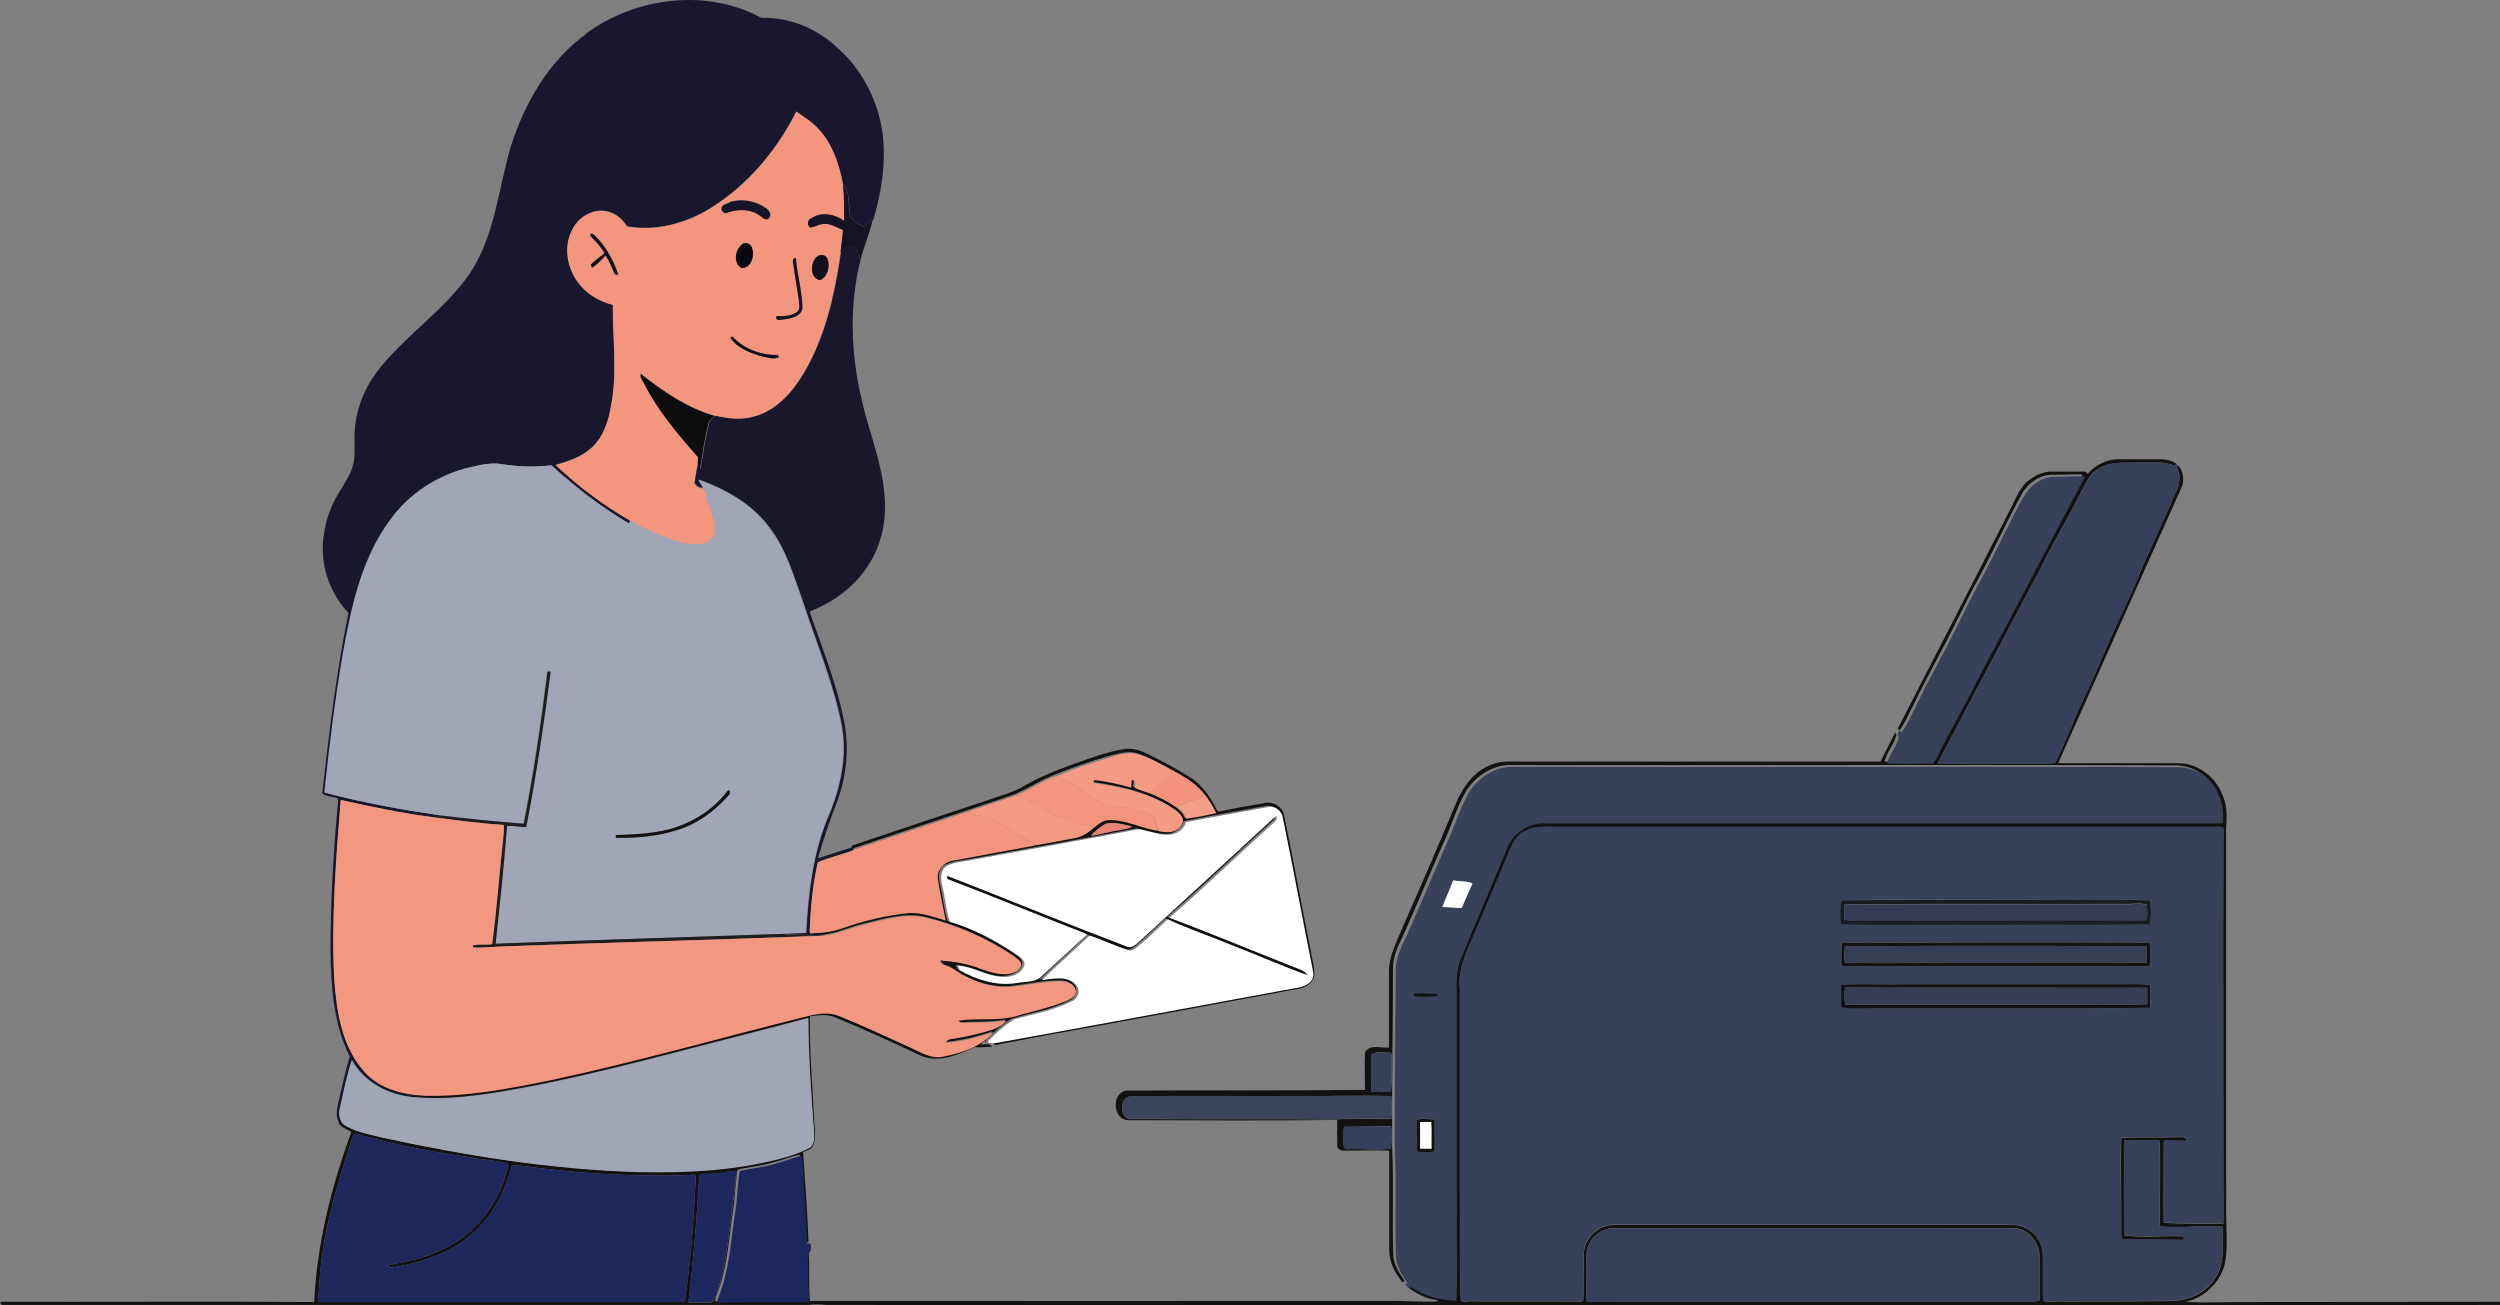 <?xml version="1.0" encoding="UTF-8"?>
<svg id="Layer_2" data-name="Layer 2" xmlns="http://www.w3.org/2000/svg" viewBox="0 0 5023.35 2622.49">
  <rect x="0" y="0" width="5023.35" height="2622.49" fill="#808080" stroke="none"/>
  <defs>
    <style>
      .cls-1 {
        fill: #a1a6b6;
      }

      .cls-2 {
        fill: #18172c;
      }

      .cls-3 {
        fill: #19172d;
      }

      .cls-4 {
        fill: #f49e87;
      }

      .cls-5 {
        fill: #0e0d0e;
      }

      .cls-6 {
        fill: #131211;
      }

      .cls-7 {
        fill: #39405a;
      }

      .cls-8 {
        fill: #191c25;
      }

      .cls-9 {
        fill: #39405c;
      }

      .cls-10 {
        fill: #151425;
      }

      .cls-11 {
        fill: #f4957e;
      }

      .cls-12 {
        fill: #f5947d;
      }

      .cls-13 {
        fill: #1e275d;
      }

      .cls-14 {
        fill: #1e275e;
      }

      .cls-15 {
        fill: #373d53;
      }

      .cls-16 {
        fill: #f49a83;
      }

      .cls-17 {
        fill: #161527;
      }

      .cls-18 {
        fill: #e88477;
      }

      .cls-19 {
        fill: #a1a6b5;
      }

      .cls-20 {
        fill: #353c54;
      }

      .cls-21 {
        fill: #1f275d;
      }

      .cls-22 {
        fill: #100f1b;
      }

      .cls-23 {
        fill: #1e1d1e;
      }

      .cls-24 {
        fill: #fffffe;
      }

      .cls-25 {
        fill: #fff;
      }

      .cls-26 {
        fill: #373f5c;
      }

      .cls-27 {
        fill: #101010;
      }

      .cls-28 {
        fill: #08090f;
      }

      .cls-29 {
        fill: #f3957e;
      }

      .cls-30 {
        fill: #f5927b;
      }

      .cls-31 {
        fill: #f49780;
      }

      .cls-32 {
        fill: #f59b84;
      }

      .cls-33 {
        fill: #383f59;
      }

      .cls-34 {
        fill: #121216;
      }

      .cls-35 {
        fill: #363c55;
      }

      .cls-36 {
        fill: #3c435c;
      }
    </style>
  </defs>
  <g id="Layer_1-2" data-name="Layer 1">
    <g>
      <path class="cls-3" d="M1176.75,67.89c99.9-73.35,242.55-92.25,353.25-31.95,54.9-1.8,108.9,20.25,149.4,57.15,51.75,44.1,85.05,108.45,94.05,175.5,7.2,58.5-2.25,117.9-18.9,174.15h-.9c-1.35,0-3.6,0-4.95.45-4.5,4.05-7.65,9-12.15,13.05-12.6-5.85-30.6-14.4-28.8-31.5-3.15-18,0-40.05-13.5-54-8.1-44.1-24.3-90.45-58.95-121.05-11.25-9.45-23.4-17.55-35.1-25.65-39.15,77.85-98.1,147.6-172.35,193.95-49.5,30.6-109.8,46.8-167.85,36.45-9-14.4-22.95-26.55-40.05-30.15-27.9-6.3-56.7,10.8-69.3,35.55-22.05,40.5-7.65,93.6,26.1,123.3,15.3,14.4,34.65,23.4,54.9,28.8-.45,66.6,9.45,134.1-3.15,200.7-5.4,35.55-18.45,73.35-49.5,94.5-18.45,13.5-40.5,20.25-62.1,26.55,45.45,43.65,96.3,81.45,150.75,112.5l-3.6,5.4c-56.25-32.85-107.55-72.9-155.7-116.55-32.85,3.15-65.7,3.15-98.55-2.25-21.6-4.05-43.65,1.35-64.8,6.3-63.45,14.85-121.5,52.2-159.3,105.3-57.15,76.95-77.85,172.8-94.5,265.05-15.75,94.05-27.9,188.55-37.8,283.05,77.4,20.7,156.15,34.65,235.35,46.35-4.95,1.35-10.35,2.25-15.3,3.6-63.45-8.1-126.45-21.15-188.55-35.1-9.45,119.25-19.35,238.5-13.05,358.2,4.5,65.25,14.85,136.35,60.3,186.75,30.15,34.65,76.95,46.35,121.05,48.6-8.1.9-15.75,2.25-23.85,3.6-49.05-4.95-97.2-30.15-121.5-74.25-9.9,31.05-16.65,64.35-23.85,96.75-3.15,10.8-1.35,22.05,5.85,31.05-2.25,0-6.3-.45-8.1-.9-9-14.85-4.05-32.4-.45-48.6,7.2-28.35,12.6-57.6,21.6-85.5-32.85-65.25-37.8-139.95-38.7-211.95,0-100.8,5.85-202.05,15.3-302.4l-.9-4.5c-9.9-4.05-22.5-3.15-31.05-9.9,13.5-121.5,28.35-243.45,52.65-362.7-35.1-37.35-54.45-88.65-51.3-139.95,1.8-27.45,8.55-54.9,20.25-79.65,11.7-25.2,30.15-47.25,39.15-73.35,5.85-18.9,4.05-38.7,4.05-58.05-.45-47.25,16.2-94.5,44.1-132.3,55.35-72.9,135.45-123.3,187.65-198.9,50.4-76.05,57.15-169.65,82.35-255.15,27.9-87.75,76.5-171.9,152.1-226.8l-1.8.45Z"/>
      <path class="cls-11" d="M1599.75,224.04c11.7,8.55,24.3,16.2,35.1,25.65,34.65,30.6,50.4,76.5,58.95,121.05,2.7,24.3,2.25,48.6,2.25,72.9-18.9-14.4-47.25-18.9-67.5-4.05-6.75,3.15-6.3,12.15-1.8,17.1,8.55.9,16.2-5.85,24.75-6.3,15.3-3.15,28.35,6.75,42.3,11.7-1.35,14.85-3.15,30.15-4.95,45-12.6,84.6-31.05,171.45-76.05,245.7-22.5,37.35-54.45,73.35-98.55,85.05-25.65,8.1-53.1,4.5-78.3-1.8-55.35-15.3-103.5-49.05-148.05-84.15-2.25,8.55,4.95,14.4,8.1,22.05,27.45,54,67.5,100.35,107.1,145.8,0,2.7-.9,8.55-.9,11.25-3.15,13.5-4.95,27-7.2,40.5,2.7,5.85,9.9,10.35,17.1,9.9,3.15,3.6,5.85,7.2,8.1,11.25-4.05,6.3.9,12.15,3.15,18,9,20.7,16.65,43.2,12.6,66.15-15.3,24.3-47.7,18.45-71.55,13.05-34.2-9.9-66.15-25.65-97.2-42.75-54.45-31.5-105.3-69.3-150.75-112.5,21.6-6.3,43.65-12.6,62.1-26.55,31.05-21.15,44.1-58.95,49.5-94.5,12.6-66.6,2.7-133.65,3.15-200.7-20.25-5.4-39.6-14.85-54.9-28.8-33.75-29.7-48.15-82.8-26.1-123.3,12.6-24.75,41.4-41.85,69.3-35.55,17.1,3.6,31.05,15.3,40.05,30.15,58.05,10.35,118.35-5.85,167.85-36.45,74.7-46.35,133.2-116.1,172.35-193.95M1465.2,406.74c-5.85,2.25-14.4,3.6-15.3,10.8-1.8,6.3,7.2,13.5,13.05,8.55,21.15-6.75,46.35-6.75,64.8,7.2,4.5,2.7,9.45,9,15.75,5.85,7.65-4.95,3.6-15.3-2.25-19.8-21.15-16.2-50.85-21.6-76.05-13.5M1186.2,469.74c0,.9,0,3.15.45,4.05,10.35,10.35,20.25,21.6,28.35,34.2-9,7.65-19.35,14.4-27.9,22.95.45,1.8,1.8,4.95,2.25,6.3,10.35-6.3,18.9-16.2,27.45-24.75,7.65,11.7,13.05,25.2,18.45,37.8,1.8,0,5.4.9,7.2,1.35-9.45-29.25-25.2-57.6-47.25-79.2-2.25-2.7-5.4-4.05-9-3.6M1490.85,490.89c-14.4,10.8-18.45,37.8-1.35,47.7,19.35.9,27.45-24.75,21.15-40.05-1.8-8.55-13.05-13.95-20.25-7.65M1637.55,520.14c-9.45,12.6-9,39.6,10.35,42.75,15.75-7.2,20.7-28.35,14.4-43.65-4.95-10.35-19.8-8.1-24.75.9M1593.9,530.04c2.7,24.3,7.65,48.15,11.25,72.45,0,8.1,4.05,18.9-4.05,24.75-11.25,8.1-25.65,8.55-39.15,7.65-5.4,1.35-1.8,9.45,3.6,8.1,16.65-2.25,41.85-3.15,46.8-22.95,0-34.2-10.35-67.5-13.05-101.25-6.75-2.25-7.2,6.75-5.4,11.25M1467.45,678.99c14.85,21.6,41.4,31.05,65.7,37.8,9.9,1.35,22.05,6.3,31.5.9-.45-.9-1.8-3.15-2.25-4.5-33.75.9-68.4-12.15-91.35-37.35l-4.05,3.15h.45Z"/>
      <path class="cls-10" d="M1693.8,370.74c13.5,13.95,10.35,36,13.5,54-1.8,16.65,16.2,25.65,28.8,31.5,4.5-4.05,7.65-8.55,12.15-13.05h4.95c-5.85,27-18,52.65-24.3,80.1-3.15-7.2-4.95-14.85-6.75-22.05-6.75-2.7-13.5-4.95-20.25-5.4-4.5,3.6-8.55,7.65-13.05,11.25,1.8-14.85,3.6-29.7,4.95-45-13.95-4.95-26.55-14.85-42.3-11.7-8.55.9-16.2,7.65-24.75,6.3-4.5-4.95-4.95-13.95,1.8-17.1,20.25-14.85,48.15-9.9,67.5,4.05,0-24.3.45-48.6-2.25-72.9h0Z"/>
      <path class="cls-17" d="M1465.2,406.74c25.2-8.55,54.9-3.15,76.05,13.5,6.3,4.5,9.9,14.4,2.25,19.8-6.3,3.15-11.25-3.15-15.75-5.85-18.45-14.4-43.65-14.4-64.8-7.2-5.4,4.5-14.85-2.7-13.05-8.55.9-7.2,9.45-8.55,15.3-10.8v-.9Z"/>
      <path class="cls-22" d="M1186.2,469.74c3.6-.45,6.75.45,9,3.6,22.05,22.05,37.8,49.95,47.25,79.2-1.8,0-5.4-1.35-7.2-1.35-5.4-13.05-10.8-26.1-18.45-37.8-8.55,8.55-16.65,18.45-27.45,24.75-.45-1.8-1.8-4.95-2.25-6.3,8.55-8.55,18.45-15.3,27.9-22.95-7.65-12.6-17.55-23.85-28.35-34.2,0-.9,0-3.15-.45-4.05v-.9Z"/>
      <path class="cls-28" d="M1490.85,490.89c7.2-5.85,18.45-.9,20.25,7.65,5.85,15.3-1.8,40.95-21.15,40.05-17.1-9.9-13.05-36.9,1.35-47.7h-.45Z"/>
      <path class="cls-2" d="M1688.85,506.64c4.5-3.6,8.55-7.65,13.05-11.25,6.75.45,13.95,2.7,20.25,5.4,2.25,7.65,3.6,15.3,6.75,22.05-22.5,90.9-19.35,186.75,1.8,277.2,13.95,64.8,41.4,126.9,46.35,193.5,4.5,43.65-2.7,89.1-23.85,127.8-26.1,49.95-72.9,86.4-124.65,106.65l-1.35,2.25c24.75,71.55,53.55,142.2,68.4,216.45,11.25,54,5.85,111.15-13.05,162.9-14.85,37.8-27.9,76.05-39.15,115.2,23.85-7.65,47.7-15.75,72-23.4,0,1.8-.9,4.95-.9,6.75-23.4,9.45-48.15,14.4-71.1,24.3-10.8,45.45-14.4,92.25-16.65,139.05l1.35,3.6c9,0,17.55-1.35,26.55-1.8l2.25,5.85c-7.2.9-14.4,1.35-21.6,1.35-19.8-4.5-40.5,0-60.3-4.5,15.3-1.35,30.15-.9,45.45-1.8,4.05-79.65,13.5-160.2,44.55-234.45,24.75-57.6,38.25-121.5,26.55-183.6-16.65-84.6-50.4-163.8-76.95-245.25-19.35-53.1-34.65-109.35-70.2-153.9-34.65-45.45-86.4-74.25-139.5-93.6.45,6.3,7.2,10.35,8.1,16.65-7.2.45-13.95-4.05-17.1-9.9,1.8-13.5,4.05-27,7.2-40.5.9,3.6,3.15,10.35,4.5,13.95,5.4-32.4,9.45-65.25,18.45-97.2,2.7-4.5,7.2-7.65,11.25-11.25,25.65,6.3,52.65,9.45,78.3,1.8,43.65-11.7,75.6-47.25,98.55-85.05,45-74.25,63.45-160.65,76.05-245.7l-1.35.45Z"/>
      <path class="cls-22" d="M1637.55,520.14c4.95-9,20.25-11.25,24.75-.9,6.3,15.3,1.35,36.45-14.4,43.65-19.35-3.15-19.8-30.15-10.35-42.75Z"/>
      <path class="cls-10" d="M1593.9,530.04c-1.8-4.05-.9-13.05,5.4-11.25,2.7,33.75,12.6,67.05,13.05,101.25-4.95,19.8-30.15,20.7-46.8,22.95-4.95,1.35-9-6.75-3.6-8.1,13.05.9,27.9,0,39.15-7.65,8.1-5.85,4.05-16.65,4.05-24.75-3.6-24.3-8.1-48.15-11.25-72.45h0Z"/>
      <path class="cls-22" d="M1467.45,678.99l4.05-3.15c22.95,25.2,57.6,38.25,91.35,37.35.45.9,1.8,3.15,2.25,4.5-9.45,5.4-21.6.45-31.5-.9-24.3-6.75-50.85-16.2-65.7-37.8h-.45Z"/>
      <path class="cls-5" d="M1287.9,751.44c44.55,35.1,92.7,68.4,148.05,84.15-4.05,3.6-8.55,6.75-11.25,11.25-9,31.95-13.05,64.8-18.45,97.2-.9-3.6-3.15-10.35-4.5-13.95,0-2.7.9-8.55.9-11.25-39.6-45.45-79.65-91.8-107.1-145.8-3.15-7.2-10.35-13.5-8.1-22.05l.45.45Z"/>
      <path class="cls-6" d="M4194.9,952.14c14.4-16.65,35.55-28.35,57.6-29.25h90.45c10.35,0,20.7,2.25,29.25,8.55l-1.35,4.95c-22.95-10.35-48.6-6.3-72.9-6.75-27.9.9-58.05-3.6-82.35,13.05-16.2,8.1-22.5,25.65-31.05,40.5-27.45,54.45-58.95,107.1-85.95,162-68.85,129.6-137.25,259.2-205.2,388.8,72,.9,144,0,216,0,6.75-.45,14.4.45,20.7-1.8,21.6-44.1,38.25-90,59.4-134.55,19.8-39.6,35.55-81,54-121.5,16.65-37.35,34.65-73.8,50.85-111.6,22.95-58.05,51.75-113.4,75.6-171.45,9.45-16.65,13.5-36.45,4.05-54l3.6-3.15c9.45,12.15,12.15,29.25,5.85,43.65-82.8,184.5-165.6,369.45-247.95,553.95h243.45c36.45.9,70.2,25.65,84.6,58.95,11.25,21.6,11.7,46.8,9.45,70.65v693c.9,39.15-.9,78.3.9,117.45,0,29.25,2.7,60.75-11.7,87.75s-40.5,48.6-71.1,54.45c42.3,2.7,84.6,0,126.9.45,168.3-.45,337.05,0,505.35-.45v6.3c-1120.95.9-2241.9,0-3362.85,0-12.15-1.35-24.3-1.8-36,0H3.6c-.9-1.35-2.7-3.6-3.6-4.95l3.6-1.35c209.25.45,418.5-.9,627.75.45,5.4-117,34.65-232.2,74.7-342-9.45-4.95-19.8-9-26.55-18,1.8,0,6.3.45,8.1.9,22.5,16.65,51.3,20.25,77.4,27.45,170.55,36.9,343.35,64.8,517.5,69.75,99.45,2.25,200.25-3.15,296.55-30.15,16.65-4.95,33.3-10.8,48.15-19.35,11.25-9.45,8.1-25.65,7.2-38.25-5.4-73.8-10.8-147.6-10.8-221.4-86.4,22.95-173.7,45-260.1,67.5-108.9,27.9-217.8,55.8-328.5,75.6-68.4,12.15-138.6,22.95-207.9,15.3,8.1-1.35,15.75-2.7,23.85-3.6,85.95,2.7,171-14.4,255.15-31.5,174.6-36.9,346.05-86.85,519.75-129.6,18.9-4.05,39.6-6.75,58.05.9,48.6,19.8,95.85,41.85,143.55,63.45,21.15,9.45,42.75,23.85,66.6,18,36.45-6.75,76.05-19.35,100.35-49.05-31.05,10.8-63.9,18.9-96.3,21.6,1.8-4.05,4.95-6.3,9-7.2,29.7-4.95,58.95-10.8,87.75-20.25,9.45-3.6,19.8-9,25.65-17.55-30.15,5.4-60.75,3.6-91.35,4.95-1.35-.9-4.05-3.15-5.4-4.5,37.35-6.3,76.5,1.35,113.4-8.55,33.75-9.9,68.4-17.1,101.25-30.15,8.55-4.05,21.15-8.55,21.6-19.8-.9-13.5-16.2-20.25-27.9-20.7-33.3-.45-65.7,6.75-98.55,10.8-43.2,4.95-86.4-11.7-121.5-36.45-8.1-5.4-21.6-4.95-24.3-16.2,26.55,2.25,54,6.3,79.2,16.2,23.4,8.1,50.85,18,74.25,5.4,4.5-4.5,11.7-10.35,8.1-17.55-3.15-5.4-9-8.55-13.5-12.15-54-36.9-115.2-63-178.65-78.3-40.95-8.55-81.9,4.5-121.5,13.95-27.45,5.85-52.65,19.35-81,22.05l-2.25-5.85c12.6-.9,25.2-4.05,36.9-8.1,44.1-15.3,89.55-26.1,135.9-31.05,25.2-.9,49.05,8.1,72.9,15.3-5.4-27.9-11.7-55.35-15.75-83.25-2.7-17.55,11.7-33.75,28.35-36.9,56.7-10.8,113.4-20.7,170.1-31.5,24.3-4.5,49.05-8.55,73.35-13.5,15.75-2.25,29.7-11.25,41.4-21.15,9-6.75,18-15.75,30.15-15.75,34.2-.9,65.25,16.65,98.55,21.6,15.75,4.05,38.25,4.5,46.8-12.6,8.1-10.35-2.25-22.5-10.8-28.35-48.6-34.65-108.45-47.25-166.5-55.8,0-1.35.9-4.5,1.35-5.85,25.2,2.7,50.4,9,74.7,15.3,0-3.6.45-10.8.9-14.4,9.9-4.95,6.3,9.9,6.3,14.85,9,4.5,18.9,6.75,27.9,10.35,20.25,7.65,39.6,17.55,57.6,30.15,7.65,5.85,14.85,12.6,18,22.05,20.25-2.7,40.5-6.75,60.3-11.25-6.75-13.5-14.85-26.55-23.85-38.7-13.95-18-33.75-30.15-53.1-41.4-25.2-13.5-49.95-28.35-76.95-37.8-19.8-6.75-40.05,0-59.4,4.95-36.9,10.8-73.35,22.95-108.9,37.8-27.45,10.35-52.2,27-79.2,38.7-32.85,11.7-66.6,22.5-99.9,33.75-76.05,25.65-152.55,50.4-228.6,76.5,0-1.8.9-4.95.9-6.75,93.6-31.5,186.75-63,280.8-94.05,20.7-7.2,42.3-13.05,61.65-23.85,33.75-19.8,69.75-34.2,106.2-47.25,31.05-10.8,62.1-22.5,94.95-28.35,18-3.6,36,1.8,51.75,9.9,31.05,15.3,61.65,31.5,90.45,50.4,21.6,16.2,36.45,39.6,48.6,63.45l3.15,1.35c31.05-6.75,62.55-12.15,94.05-17.55,16.65-2.7,34.2,9,36.9,25.65,18.9,89.55,34.65,180,53.1,269.55,2.25,16.65,8.1,33.3,7.65,50.4-2.25,17.55-19.8,27.45-36,28.8-175.05,32.4-350.1,65.25-525.15,96.75-26.55,5.85-53.55,9.9-80.1,15.75-1.35-1.35-4.5-4.5-6.3-5.85,200.7-36.45,402.3-74.25,603.45-110.7,18-1.35,42.75-11.7,37.35-34.2-20.7-103.95-40.05-208.8-61.65-312.75-4.5-11.7-17.1-20.25-29.25-17.1-54.9,9.45-109.8,19.8-164.7,30.15-4.5,16.65-21.15,26.1-37.35,26.1-20.25-.45-39.15-8.55-58.5-11.25-110.7,21.6-221.4,40.95-332.55,61.2-18,3.6-37.35,4.05-53.55,13.05-12.15,9.45-11.25,26.1-7.65,39.6,5.85,23.85,7.2,48.6,14.85,72,47.7,13.95,92.25,37.8,133.65,65.25,7.2,5.4,16.2,10.8,16.65,20.7-5.4,19.35-28.35,26.55-46.35,24.75-30.6-1.8-57.15-21.15-87.75-22.05.9,2.25,3.15,6.75,4.5,9,34.65,19.8,75.15,32.4,115.2,25.2,16.65-3.6,37.35,0,49.5-14.4,30.6-27.45,60.75-55.35,90.9-83.25-92.25-36-184.05-73.35-276.75-109.35-3.6.9-8.55-8.1-3.15-7.65,119.25,46.35,238.05,95.4,357.75,140.85,11.7,6.75,21.15-4.95,29.25-11.7,86.4-78.75,172.8-157.95,258.75-237.6,4.95-4.05,8.55-10.8,15.75-11.7-.45,1.8-1.35,5.85-1.8,8.1-72,64.8-141.3,132.3-214.65,195.75,86.85,32.4,172.35,68.4,258.3,102.15,7.2,3.6,17.1,5.4,20.25,13.95-52.65-19.35-104.85-41.85-157.5-62.55-41.4-17.1-84.15-31.5-124.65-50.4-20.25,18-38.7,37.35-59.4,54.45-5.4,3.6-10.8,9-18,8.1-27-8.1-53.1-21.6-80.1-29.7-31.05,30.6-63.9,58.95-95.4,89.55,22.05-3.6,50.4-9.9,68.4,8.55,9.9,10.8,4.95,28.35-8.1,33.75-36.45,18.9-77.4,25.2-116.1,36.45-19.35,12.15-36.45,27-52.2,43.65l.9,3.15-4.5-1.8c-1.35,1.8-4.5,5.4-6.3,7.2,8.1.9,15.75-4.5,22.5,4.5-11.7-.9-22.95,3.15-34.65.45-33.3,15.75-72.9,33.3-109.35,17.1-55.35-26.1-110.7-51.3-166.95-74.7-17.55-8.55-36.9-7.2-55.35-3.6-.9,67.95,4.95,136.35,8.55,204.3,0,18.9,6.3,39.6-3.15,57.15-4.05,6.75-12.6,7.65-18.9,11.25,3.6,59.4,9,120.6,10.8,180.9-1.8,0-4.95.9-6.75.9-1.8-56.25-6.75-112.95-9.45-169.2-.45-1.8-1.35-5.85-1.8-7.65-17.1,3.6-33.3,10.8-50.4,14.85-24.3,7.65-49.5,9.45-74.25,15.3-4.5,28.35-4.95,57.15-9.45,85.5-8.55,55.8-10.8,113.4-32.4,166.05-1.8,4.05-2.7,8.55-3.15,13.05,60.75-1.8,121.5-.45,182.25-.9,5.4-17.1-.9-35.1.45-52.65,1.35-17.1-5.4-36.9,5.4-52.2,1.8,35.1,0,70.2,2.25,104.85,390.15.45,781.65,0,1172.25,0,23.85,0,47.7,1.8,72,1.35,5.85,0,13.05,1.8,18-3.15-22.5-1.35-43.2-12.6-60.75-25.65l.9-5.4c26.1,20.25,59.4,28.35,91.8,28.8,3.6-58.05,0-117,.9-175.05v-441c0-24.3-1.35-49.05,8.55-71.55,29.7-73.35,62.1-145.35,91.35-219.15,12.15-31.95,44.1-54.45,78.75-52.2h1359.9c4.95-32.85-6.3-67.95-30.6-90.9-15.3-13.5-35.55-21.15-56.25-22.05-445.5-2.25-891,.45-1336.5-.9-39.15-.9-75.15,23.4-94.05,56.7-16.65,29.7-26.1,63-40.5,94.05-27.45,61.65-53.1,123.75-80.55,185.4-10.35,22.5-23.4,45.45-23.4,71.1,0,119.7-2.7,239.85-1.8,359.55,3.6,72,0,144,2.25,216,0,20.7,12.6,38.25,23.4,54.9l-4.95,1.35c-15.3-18-26.55-40.95-26.55-65.25v-198.9c-30.6-.9-61.65,0-92.25,0-4.95-.45-10.8-3.15-12.15-8.1-.45-18,0-35.55,0-53.55-139.95,1.8-279.9.9-419.85.45-31.05-.45-34.65-54-4.5-59.4,160.2-.9,319.95,0,480.15-1.35,0-25.2-1.35-50.4,0-75.6,9.45-17.1,32.4-8.1,48.15-9.45v-153c0-33.75,17.55-63.45,29.7-94.05,35.1-79.2,69.75-159.3,103.05-239.4,13.95-35.1,37.8-70.2,75.15-82.8,17.55-7.2,36.9-5.4,55.8-5.4h724.05c9.45-19.8,19.8-38.7,29.25-58.5l2.7,4.5c-4.5,19.35-19.35,34.65-23.85,54,29.25.45,58.5.45,87.75,0,6.75,1.35,9-6.3,11.7-10.8,27.9-56.7,60.3-111.6,88.2-168.3,70.2-132.3,139.95-265.5,210.15-397.8-19.35-1.35-39.15.9-58.5.45-27.9-.9-53.1,18-65.25,41.85-28.8,52.65-54,108-82.35,161.1-16.65,30.15-31.95,61.2-47.25,91.8-27.9,57.15-59.85,112.05-87.3,169.65-9,16.65-15.75,34.65-27.45,49.5l-3.15-4.05c75.6-146.7,151.2-293.4,225.9-440.1,9-16.65,15.3-34.65,27.45-49.5,15.3-15.75,36.9-27.9,59.4-26.55h63.9M2219.85,1655.94c-9.9,6.75-20.7,13.95-27.45,22.95,19.8-2.25,38.7-9,58.5-11.25,8.1-1.8,16.65-2.25,23.85-7.2-18-4.05-36.9-10.35-54.9-4.95M3062.7,1670.79c-21.6,11.25-27.9,36.45-36.9,57.15-19.35,47.7-40.5,94.95-60.3,142.65-16.2,37.35-36.9,75.15-31.95,117.45v409.5c.9,72-1.35,144,1.8,216,6.3,3.6,14.4.9,21.6,1.35,73.8,0,147.15,0,220.95.45l3.6-2.25c.9-31.5,0-63,.9-94.5,1.8-30.15,27.9-56.25,58.05-57.15,261-.45,522,0,783,0,16.65,0,34.65-1.8,49.5,7.65,19.8,10.35,31.95,32.4,31.95,54.45.45,30.15,0,60.3.45,90.45,12.6,3.6,26.55,0,39.6,1.35,72,0,144,0,216-.9,32.85-.9,67.05-13.05,86.4-40.95,24.3-29.7,18-70.2,19.8-105.75l-1.8-3.15c-41.85-3.15-83.7,4.5-125.55-.45,0-56.7,1.35-113.85,0-170.55l-2.25-2.25h-69.3c-.9,63.9,0,127.35,0,191.25,39.15,4.95,79.65,0,119.7,1.8v7.2c-41.4-.9-82.8,0-124.2-.9-3.15-12.6-.9-26.1-1.35-38.7,0-55.35-1.35-110.7,0-165.6,39.15-1.8,78.3,0,117.45-1.35,4.95,0,15.3-.45,12.15,7.65-14.4,0-28.8-.9-42.75-.9l-1.35,2.7c0,54-1.35,108.45,0,162.9,39.6,1.8,79.65,1.8,119.7,1.35,0-265.05-.9-530.1,0-794.7-7.2-4.95-16.65-.9-24.75-2.25h-1314.45c-22.05,0-45.9-2.7-65.25,9.9M2755.8,2118.99c-1.8,24.75,0,49.95-.45,74.7,13.05.9,26.1,0,39.6,0,2.7-25.2.9-50.4,1.35-76.05l-2.25-2.7c-12.6.9-27-3.6-37.8,3.6M2272.95,2248.14c136.35,1.8,273.15,0,409.95,1.35,37.35-2.7,75.15-.45,112.5-.9,2.25-15.3.9-30.6,0-45.9-60.3-2.25-120.6,0-180.9,0-113.85.45-227.25-1.35-341.1.45-25.2-.9-24.75,45.45-.9,45.45M2701.8,2264.34c-5.4,8.55-1.8,19.35-2.7,29.25.45,5.85.45,17.55,9.9,15.3,28.35-1.35,57.6,3.15,85.95-1.35.45-14.4,3.15-30.6,0-44.55-31.05,0-62.1,1.35-93.15.9M711.45,2279.19c-1.35,2.7-3.6,7.65-4.5,10.35-31.5,97.2-61.65,196.65-65.7,299.25,0,9-5.4,18.45-.45,27.45h734.85c12.6-84.15,18.45-168.75,22.5-253.35-4.95-5.4-13.95,0-20.7-1.35-86.85,1.8-174.15-.9-260.55-10.8-29.25-2.25-58.5-8.1-87.75-9.9-11.7,40.05-27.45,80.1-54.9,112.5-42.3,52.2-107.55,79.65-172.35,90.9-7.2.45-17.1,5.85-22.5-1.35,27.9-7.65,57.15-10.8,84.15-21.15,32.4-13.5,64.35-29.25,89.1-54.9,35.55-34.2,58.95-79.65,68.85-127.8-24.3-8.55-50.85-7.65-76.05-13.5-72-10.35-144-23.4-214.2-43.2-6.75-1.35-13.5-5.85-19.8-3.15M1435.95,2357.94c-9.9,2.7-21.6-.9-30.6,4.05-5.4,85.05-11.7,170.1-22.05,255.15h43.65c6.75.9,8.1-7.2,10.35-11.25,18.9-45.45,22.95-95.4,29.7-144,5.4-35.55,8.55-71.55,13.05-107.1-14.4-3.6-29.25,3.15-44.1,4.05M3187.8,2519.04c-1.35,31.5-.45,62.55,0,94.05l2.25,2.7c286.65-1.35,573.3,0,859.95-.45,16.2-1.35,33.3,2.7,48.6-2.25-.45-30.15,0-59.85-.45-90,0-20.25-12.6-39.15-29.7-49.5-13.5-8.1-29.7-5.85-45-5.85h-778.5c-28.35-1.35-55.35,22.5-57.15,50.85v.45Z"/>
      <path class="cls-1" d="M944.1,939.09c21.15-4.95,43.2-10.35,64.8-6.3,32.4,5.4,65.7,5.85,98.55,2.25,48.15,43.65,99.9,83.7,155.7,116.55l3.6-5.4c31.05,17.1,63.45,32.85,97.2,42.75,23.85,5.4,55.8,10.8,71.55-13.05,4.05-22.95-3.6-45.45-12.6-66.15-2.25-5.4-6.75-11.7-3.15-18-2.25-4.05-4.95-7.65-8.1-11.25-.9-6.3-7.2-10.35-8.1-16.65,53.1,19.35,104.85,47.7,139.5,93.6,36,45,51.3,100.8,70.2,153.9,26.55,81.45,60.3,161.1,76.95,245.25,11.7,62.55-1.8,126.45-26.55,183.6-31.05,74.25-40.5,154.8-44.55,234.45-15.3.9-30.15.45-45.45,1.8-193.05,6.75-386.1,12.15-578.7,19.8,8.55-78.75,17.55-157.05,22.95-236.25,13.05-1.8,26.1,2.25,38.7,1.8,20.25-103.5,35.1-207.9,49.05-312.3h-6.75c-12.6,102.15-27.45,204.3-47.7,305.55-54.9-4.05-109.8-9.9-164.25-16.2-79.2-11.7-157.95-25.65-235.35-46.35,9.9-94.5,21.6-189,37.8-283.05,16.65-92.25,37.35-188.1,94.5-265.05,38.25-53.1,96.3-90.45,159.3-105.3M1455.3,1597.44c-24.3,29.7-58.05,50.85-94.05,63.9-40.05,14.4-82.8,15.3-124.65,17.1v5.4c45,.45,90-3.6,132.3-18.45,38.25-13.5,71.1-39.6,97.2-69.75v-7.2c-5.85-.45-7.65,6.3-11.25,9.45l.45-.45Z"/>
      <path class="cls-33" d="M4215.15,942.69c24.3-16.65,54.9-12.6,82.35-13.05,24.3,0,49.95-4.05,72.9,6.75l1.35-4.95c1.8,1.8,3.6,3.6,5.85,5.4l-3.6,3.15c9.45,17.55,5.4,37.35-4.05,54-23.85,57.6-52.65,113.4-75.6,171.45-16.2,37.35-34.2,74.25-50.85,111.6-18.45,40.05-34.65,81.45-54,121.5-21.15,44.1-38.25,90.45-59.4,134.55-6.75,2.25-13.95,1.35-20.7,1.8-72,0-144,.9-216,0,67.95-129.6,136.35-259.2,205.2-388.8,27-54.9,58.5-107.55,85.95-162,8.55-14.85,15.3-32.4,31.05-40.5l-.45-.9Z"/>
      <path class="cls-7" d="M4065.75,999.84c12.15-24.3,37.35-42.75,65.25-41.85,19.35.45,39.15-1.8,58.5-.45-70.2,132.3-139.5,265.5-210.15,397.8-27.9,56.7-60.3,111.6-88.2,168.3-2.7,4.5-4.95,12.15-11.7,10.8-29.25.45-58.5.45-87.75,0,4.5-19.35,19.8-34.65,23.85-54l-2.7-4.5c1.35-2.7,2.25-5.85,4.05-8.55h.45c0,.45,3.15,4.5,3.15,4.5,11.7-14.85,18.9-32.85,27.45-49.5,27.45-57.6,59.4-112.5,87.3-169.65,15.3-30.6,30.6-61.65,47.25-91.8,28.35-53.1,53.55-108,82.35-161.1h.9Z"/>
      <path class="cls-23" d="M1099.8,1349.49h6.75c-13.5,104.4-28.8,208.8-49.05,312.3-13.05.45-26.1-3.6-38.7-1.8-5.85,78.75-14.4,157.5-22.95,236.25,193.05-7.65,385.65-13.05,578.7-19.8,19.8,4.5,40.5,0,60.3,4.5-207,7.65-414,12.6-621.45,20.7-21.15,0-42.3,3.6-63.45,2.25v-4.05c13.05-4.05,26.55-.45,39.15-2.7,9-68.4,13.95-137.25,21.6-206.1.9-11.25,2.7-22.05,1.8-33.3-46.8-3.15-93.15-9.45-139.5-15.3,4.95-1.35,10.35-2.7,15.3-3.6,54.45,6.75,109.35,12.15,164.25,16.2,20.25-101.25,35.1-203.4,47.7-305.55h-.45Z"/>
      <path class="cls-32" d="M2230.2,1521.39c19.35-4.95,39.6-11.7,59.4-4.95,27,9,51.75,23.85,76.95,37.8-13.5,5.85-27.9,10.35-39.6,19.8-5.4,7.65-10.8,15.3-18.9,19.35-9.45-3.6-19.35-5.85-27.9-10.35,0-4.95,3.6-19.8-6.3-14.85,0,3.6-.45,10.8-.9,14.4-24.75-6.75-49.5-12.6-74.7-15.3,0,1.35-.9,4.5-1.35,5.85,58.05,8.55,117.9,21.15,166.5,55.8,8.55,5.85,18.9,18,10.8,28.35-8.55,17.1-31.05,16.65-46.8,12.6-2.7-9.45-4.95-18.9-8.55-27.9-32.4-24.75-76.5-14.4-111.6-32.4-27.9-17.1-53.1-39.15-84.6-49.95,35.55-14.85,72-27,108.9-37.8l-1.35-.45Z"/>
      <path class="cls-7" d="M2948.4,1597.44c18.9-33.3,54.9-58.05,94.05-56.7,445.5,1.35,891-1.35,1336.5.9,20.25.9,40.5,8.55,56.25,22.05,24.3,22.95,35.55,58.05,30.6,90.9h-1359.9c-34.65-2.25-66.6,20.25-78.75,52.2-29.25,73.35-61.65,145.8-91.35,219.15-9.9,22.5-9,47.7-8.55,71.55v441c-.9,58.5,2.25,117-.9,175.05-32.4-.9-65.7-9-91.8-28.8l-.9,5.4c-4.05-2.7-7.65-5.85-10.35-9.9l4.95-1.35c-10.8-16.65-22.95-34.2-23.4-54.9-2.7-72,1.35-144-2.25-216-.9-120.15,1.35-239.85,1.8-359.55,0-25.65,13.05-48.6,23.4-71.1,27.45-61.65,53.1-123.75,80.55-185.4,14.4-31.05,23.85-63.9,40.5-94.05M2898,1822.44c13.05,0,26.1,3.15,39.15,1.8,7.2-16.2,13.95-32.85,21.6-49.05-10.8-5.4-26.1-3.6-38.7-6.3-7.2,18-15.3,35.55-22.05,53.55M2839.95,1996.14v5.4c14.85,2.25,30.6.9,45.45.9.9-1.35,2.7-3.6,3.6-4.95-16.2-2.25-32.85-1.8-49.5-1.35M2846.7,2250.84c.9,19.8,0,39.15.45,58.95.9.9,2.25,3.15,3.15,4.05,10.35,0,21.15,2.25,31.05-.9,3.15-20.7,0-41.85,1.35-63-11.7-1.8-26.1-4.5-36,.45v.45Z"/>
      <path class="cls-30" d="M2326.95,1573.59c11.7-9.45,26.1-13.95,39.6-19.8,19.35,11.25,39.15,23.4,53.1,41.4-13.95,16.65-39.15,13.5-54.45,27.9-18-12.6-37.35-22.5-57.6-30.15,8.55-4.5,13.95-11.7,18.9-19.35h.45Z"/>
      <path class="cls-12" d="M2042.55,1597.89c27-11.7,51.3-28.35,79.2-38.7,31.5,10.8,56.7,32.4,84.6,49.95,35.1,18,79.2,7.65,111.6,32.4,4.05,9,5.85,18.45,8.55,27.9-33.3-4.95-64.35-22.5-98.55-21.6-12.15,0-21.15,9-30.15,15.75-8.55-8.55-21.6-5.4-31.5-10.35-27.45-9.45-60.3-13.5-79.2-37.35-15.3-4.5-29.7-12.15-44.55-18h0Z"/>
      <path class="cls-6" d="M1455.3,1597.44c3.6-3.15,5.4-10.35,11.25-9.45v7.2c-26.55,30.6-58.95,56.25-97.2,69.75-42.3,14.85-87.3,19.35-131.85,18.45v-5.4c41.4-1.8,84.15-2.7,124.2-17.1,36-12.6,69.3-34.2,94.05-63.9l-.45.45Z"/>
      <path class="cls-4" d="M2420.1,1595.19c9,12.15,17.55,24.75,23.85,38.7-19.8,4.5-40.5,8.55-60.3,11.25-3.15-9.45-10.35-16.2-18-22.05,15.3-14.4,40.5-11.25,54.45-27.9h0Z"/>
      <path class="cls-16" d="M1942.65,1631.64c33.3-11.7,66.6-22.05,99.9-33.75,14.85,5.85,29.25,13.5,44.55,18,18.9,23.85,51.75,27.9,79.2,37.35,10.35,4.95,23.4,1.8,31.5,10.35-12.15,10.35-25.65,18.9-41.4,21.15-24.3,4.5-49.05,9-73.35,13.5-24.75-14.85-49.95-28.8-73.8-44.55-20.7-11.7-44.55-13.95-66.6-22.05Z"/>
      <path class="cls-31" d="M684,1607.34c62.55,13.95,125.1,27,188.55,35.1,46.35,6.3,92.7,12.15,139.5,15.3.9,11.25-.9,22.05-1.8,33.3-7.65,68.4-12.15,137.7-21.6,206.1-12.6,2.25-26.1-1.35-38.25,2.7v4.05c20.25,1.35,41.4-1.8,63-2.25,207-7.65,414-12.6,621.45-20.7,7.2,0,14.4-.45,21.6-1.35,27.9-2.7,53.55-15.75,81-22.05,39.6-9.45,80.55-22.5,121.5-13.95,63.45,15.75,124.65,41.4,178.65,78.3,4.5,4.05,10.35,6.75,13.5,12.15,3.6,7.2-3.6,13.05-8.1,17.55-23.85,12.6-50.85,2.7-74.25-5.4-25.2-10.35-52.2-13.95-79.2-16.2,2.25,11.25,16.2,10.35,24.3,16.2,35.1,24.75,78.3,40.95,121.5,36.45,32.85-3.6,65.25-11.25,98.55-10.8,11.7,0,27,6.75,27.9,20.7-.45,11.25-13.05,15.75-21.6,19.8-32.85,13.05-67.5,20.25-101.25,30.15-36.9,9.9-76.05,2.25-113.4,8.55,1.35.9,4.05,3.15,5.4,4.5,30.6-1.35,61.2,0,91.35-4.95-6.3,8.55-16.2,13.5-25.65,17.55-28.35,9.45-58.05,15.75-87.75,20.25-4.05.9-7.2,3.15-9,7.2,32.4-2.7,65.25-11.25,96.3-21.6-24.3,29.25-63.9,41.85-100.35,49.05-23.85,5.85-45.9-8.55-66.6-18-47.7-21.6-94.95-44.1-143.55-63.45-18.45-7.65-39.15-5.4-58.05-.9-173.25,42.75-345.15,92.25-519.75,129.6-84.15,17.1-169.2,33.75-255.15,31.5-44.1-2.25-90.9-13.95-121.05-48.6-45.45-50.4-55.35-121.5-60.3-186.75-5.85-119.7,3.6-238.95,13.05-358.2l-.45-.9Z"/>
      <path class="cls-25" d="M2382.75,1651.89c54.9-10.35,109.8-20.25,164.7-30.15,12.6-3.15,25.2,5.4,29.25,17.1,21.6,103.95,40.5,208.35,61.65,312.75,5.4,22.5-19.35,32.85-37.35,34.2-201.15,36.9-402.75,74.7-603.45,110.7-2.7,0-8.55-.9-11.25-1.35l-.9-3.15c15.75-16.2,32.85-31.5,52.2-43.65,39.15-11.25,80.1-18,116.1-36.45,13.5-5.4,18.45-22.95,8.1-33.75-17.55-18-46.35-11.7-68.4-8.55,31.05-30.6,63.9-58.95,95.4-89.55,27,8.1,52.65,21.6,80.1,29.7,6.75,1.35,12.6-4.5,18-8.1,20.7-17.1,39.6-36.45,59.4-54.45,40.5,18.9,83.25,33.3,124.65,50.4,52.65,20.25,104.4,43.2,157.5,62.55-3.15-8.55-13.05-10.8-20.25-13.95-86.4-33.75-171.9-69.75-258.3-102.15,72.9-63.45,142.65-130.95,214.65-195.75.45-1.8,1.35-5.85,1.8-8.1-7.2,1.35-10.35,7.65-15.75,11.7-85.95,79.2-172.35,158.4-258.75,237.6-8.1,6.75-18,18.45-29.25,11.7-119.7-45.45-238.5-94.5-357.75-140.85-5.4,0,0,8.55,3.15,7.65,92.7,35.55,184.5,73.35,276.75,109.35-30.6,27.9-60.3,55.8-90.9,83.25-12.15,13.95-32.85,11.25-49.5,14.4-40.05,7.2-80.55-5.85-115.2-25.2-.9-2.25-3.15-6.75-4.5-9,30.6.9,57.15,20.25,87.75,22.05,18,1.8,40.95-4.95,46.35-24.75,0-9.9-9.45-15.75-16.65-20.7-41.4-27.45-85.5-51.3-133.65-65.25-7.65-23.4-9-48.15-14.85-72-3.6-13.5-4.5-30.15,7.65-39.6,16.2-9,35.55-9,53.55-13.05,110.7-20.25,221.85-40.05,332.55-61.2,19.8,2.7,38.7,10.8,58.5,11.25,16.65,0,32.85-9.45,37.35-26.1l-.45.45Z"/>
      <path class="cls-29" d="M1714.05,1708.14c76.05-26.1,152.55-50.85,228.6-76.5,21.6,7.65,45.9,10.35,66.6,22.05,23.85,16.2,49.5,29.7,73.8,44.55-56.7,10.8-113.4,20.7-170.1,31.5-17.1,3.15-31.05,19.35-28.35,36.9,4.05,27.9,10.35,55.35,15.75,83.25-23.85-7.2-47.7-16.2-72.9-15.3-46.35,4.5-92.25,15.75-135.9,31.05-12.15,4.05-24.3,7.2-36.9,8.1-9,.45-17.55,1.35-26.55,1.8l-1.35-3.6c2.25-46.35,5.85-93.6,16.65-139.05,22.95-10.35,47.7-14.85,71.1-24.3l-.45-.45Z"/>
      <path class="cls-18" d="M2219.85,1655.94c18-5.4,37.35.9,54.9,4.95-7.2,4.5-15.75,4.95-23.85,7.2-19.8,1.8-38.7,9-58.5,11.25,6.75-9,17.55-16.65,27.45-22.95v-.45Z"/>
      <path class="cls-7" d="M3062.7,1670.79c19.35-12.15,43.2-9.9,65.25-9.9h1314.45c8.1.9,17.55-3.15,24.75,2.25-.9,265.05,0,530.1,0,794.7-40.05.9-80.1.45-119.7-1.35-1.8-54-.9-108.45,0-162.9l1.35-2.7c14.4,0,28.35.9,42.75.9,3.6-8.1-6.75-7.65-12.15-7.65-39.15.9-78.3,0-117.45,1.35-1.8,55.35,0,110.7,0,165.6.9,13.05-1.35,26.1,1.35,38.7,41.4,0,82.8,0,124.2.9v-7.2c-39.6-1.8-80.55,3.15-119.7-1.8,0-63.9-.9-127.8,0-191.25h69.3l2.25,2.25c1.35,56.7,0,113.85,0,170.55,41.85,5.4,83.7-2.25,125.55.45l1.8,3.15c-1.35,35.55,4.95,76.05-19.8,105.75-19.8,27.9-53.55,40.05-86.4,40.95-72,.9-144,.9-216,.9-13.05-1.35-27,2.25-39.6-1.35-.9-30.15,0-60.3-.45-90.45,0-22.05-12.15-44.1-31.95-54.45-14.85-9.45-32.85-7.2-49.5-7.65h-783c-30.15.9-56.25,27-58.05,57.15-1.35,31.5,0,63-.9,94.5l-3.6,2.25c-73.8,0-147.15,0-220.95-.45-7.2-.9-14.85,1.8-21.6-1.35-3.15-72-.9-144-1.8-216v-409.5c-4.5-42.3,15.75-80.1,31.95-117.45,19.8-47.7,40.5-94.95,60.3-142.65,9-20.7,15.75-45.9,36.9-57.15M3700.8,1808.94c-3.6,15.3-3.15,32.4-1.35,48.15,95.85,2.25,192.15,0,288.45.9,110.7-.9,221.85.9,332.55-.9,1.8-16.2,2.7-32.4,0-48.6-83.7-1.8-167.4,0-251.55-.9-122.4,0-244.8-.45-367.65.9M3700.8,1894.44c0,15.3-1.8,31.05,0,46.8,206.1.45,412.2,0,618.3,0,2.7-15.3,1.35-31.5.45-46.8-206.1-1.35-412.65-.9-618.75,0M3699.9,1979.04v45c20.25,4.05,41.4.9,62.1,2.25,186.3-.9,372.6,1.8,558.45-1.35v-45.45c-17.55-2.7-36-1.35-53.55-1.8h-441.45c-41.85.9-83.7-1.8-125.1,1.35h-.45Z"/>
      <path class="cls-24" d="M2898,1822.44c7.2-18,15.3-35.55,22.05-53.55,12.6,2.7,27.9.9,38.7,6.3-7.65,16.2-14.4,32.4-21.6,49.05-13.05.9-26.1-2.25-39.15-1.8Z"/>
      <path class="cls-8" d="M3700.8,1808.94c122.4-1.35,244.8-.45,367.65-.9,83.7,0,167.85-1.35,251.55.9,3.15,15.75,2.25,32.4,0,48.6-110.7,1.8-221.85,0-332.55.9-96.3-.9-192.15,1.35-288.45-.9-1.8-15.75-2.25-32.4,1.35-48.15M3705.75,1818.39v28.8c12.15,4.5,25.65,1.35,38.7,1.8,189,.45,378.45-.45,567.45,0,5.4-8.55.9-21.15,2.25-31.05-15.3-5.4-31.95-.45-47.7-1.8-186.75.9-373.95-1.35-560.7,1.35v.9Z"/>
      <path class="cls-35" d="M3705.75,1818.39c186.75-2.7,373.95-.45,560.7-1.35,15.75,1.35,32.85-3.6,47.7,1.8-1.35,9.9,3.15,22.5-2.25,31.05-189-.9-378.45,0-567.45,0-13.05-.9-26.55,2.25-38.7-1.8v-29.7Z"/>
      <path class="cls-6" d="M3700.8,1894.44c206.1-.45,412.65-1.35,618.75,0,.9,15.3,2.25,31.5-.45,46.8h-618.3c-1.8-15.3,0-31.05,0-46.8M3707.1,1901.19c-1.35,11.25-1.8,22.5,0,33.3,71.1,1.8,141.75,0,212.85.45,130.95,0,261.9,0,392.85-.45,1.8-10.8.9-22.05,0-33.3-202.05-.9-404.1-.9-606.15,0h.45Z"/>
      <path class="cls-15" d="M3707.1,1901.19c202.05-.9,404.1-.45,606.15,0,.9,11.25,1.35,22.5,0,33.3-130.95.9-261.9.45-392.85.45-71.1-.9-142.2,1.35-212.85-.45-1.8-11.25-1.35-22.5,0-33.3h-.45Z"/>
      <path class="cls-34" d="M3699.9,1979.04c41.4-3.15,83.7,0,125.1-1.35h441.45c18,0,36-.9,53.55,1.8.9,14.85,0,30.15,0,45.45-185.85,2.7-372.15.45-558.45,1.35-20.7-.9-41.85,2.25-62.1-2.25v-45M3708.45,1984.44c-4.05,10.35-1.8,22.95-.9,34.2,163.8.45,327.6,0,491.4,0,38.25-.9,77.4,1.8,115.65-.9v-32.85c-202.05-.45-404.1,0-606.15-.45h0Z"/>
      <path class="cls-20" d="M3708.45,1984.44c202.05.9,404.1,0,606.15.45v32.85c-38.25,2.7-76.95,0-115.65.9h-491.4c-.9-11.25-3.6-23.85.9-34.2Z"/>
      <path class="cls-27" d="M2839.95,1996.14c16.2-.9,32.85-.9,49.5,1.35-.9,1.35-2.7,3.6-3.6,4.95-15.3,0-30.6,1.8-45.45-.9v-5.4h-.45Z"/>
      <path class="cls-19" d="M1364.4,2113.59c86.4-22.95,173.7-44.55,260.1-67.5,0,73.8,5.4,148.05,10.8,221.4.9,12.6,3.6,28.8-7.2,38.25-15.3,8.55-31.95,14.4-48.15,19.35-96.3,27-197.1,32.4-296.55,30.15-174.6-4.95-347.4-32.85-517.5-69.75-26.55-7.2-54.9-10.8-77.4-27.45-6.75-9-8.55-20.25-5.85-31.05,7.2-32.4,13.95-65.7,23.85-96.75,24.3,44.1,72.9,69.3,121.5,74.25,69.75,7.65,139.5-3.15,207.9-15.3,110.7-19.8,219.6-47.7,328.5-75.6h0Z"/>
      <path class="cls-9" d="M2755.8,2118.99c10.8-7.2,25.65-2.7,37.8-3.6l2.25,2.7c-.45,25.2,1.35,50.85-1.35,76.05-13.05,0-26.55.45-39.6,0,.9-24.75-1.35-49.95.45-74.7l.45-.45Z"/>
      <path class="cls-36" d="M2272.95,2248.14c-24.3,0-24.75-46.8.9-45.45,113.85-1.8,227.25,0,341.1-.45,60.3.45,120.6-1.8,180.9,0,0,15.3,1.8,31.05,0,45.9-37.8,0-75.15-1.8-112.5.9-136.8-1.8-273.15.45-409.95-1.35l-.45.45Z"/>
      <path class="cls-6" d="M2846.7,2250.84c9.9-4.95,24.75-2.25,36-.45-1.35,20.7,1.8,42.3-1.35,63-9.9,3.15-21.15.9-31.05.9-.9-.9-2.25-3.15-3.15-4.05,0-19.8,0-39.6-.45-58.95M2853.9,2254.44v54h22.95c-1.35-18,.9-36-.9-53.55-7.2-.9-14.4-.45-21.6,0l-.45-.45Z"/>
      <path class="cls-25" d="M2853.9,2254.44h21.6c1.8,17.55,0,35.55.9,53.55h-22.95v-54l.45.45Z"/>
      <path class="cls-26" d="M2701.8,2264.34c31.05,0,62.1-.9,93.15-.9,3.6,13.95.9,29.7,0,44.55-27.9,4.05-57.15,0-85.95,1.35-9.45,2.25-9.45-9.45-9.9-15.3.45-9.9-3.15-20.7,2.7-29.25v-.45Z"/>
      <path class="cls-21" d="M711.45,2279.19c6.75-2.7,13.5,1.8,19.8,3.15,70.2,19.8,142.2,32.85,214.2,43.2,25.2,5.85,51.75,4.95,76.05,13.5-9.9,47.7-33.3,93.6-68.85,127.8-24.75,25.2-57.15,41.4-89.1,54.9-27,10.35-56.25,13.95-84.15,21.15,5.4,7.65,14.85,2.25,22.5,1.35,64.8-11.25,130.05-38.7,172.35-90.9,27.45-32.4,42.75-72.45,54.9-112.5,29.25,1.8,58.5,7.65,87.75,9.9,86.4,9.9,173.7,12.6,260.55,10.8,6.75.9,15.3-4.05,20.7,1.35-4.05,84.6-9.45,169.65-22.5,253.35h-734.85c-4.95-8.55,0-18.45.45-27.45,4.05-102.6,34.2-202.05,65.7-299.25,1.35-2.7,3.6-7.65,4.5-10.35h0Z"/>
      <path class="cls-13" d="M1560.15,2337.24c17.1-4.05,33.3-11.25,50.4-14.85.45,1.8,1.35,5.85,1.8,7.65,2.7,56.25,7.65,112.5,9.45,169.2,1.8,0,4.95-.9,6.75-.9.9,4.5,1.35,9,.9,13.5-10.8,15.3-4.05,34.65-5.4,52.2-1.8,17.55,4.95,35.55-.45,52.65-60.75.45-121.5-.45-182.25.9,0-4.5,1.35-9,3.15-13.05,21.15-52.65,23.85-110.25,32.4-166.05,4.5-28.35,4.95-57.15,9.45-85.5,24.75-5.85,49.95-7.65,74.25-15.3l-.45-.45Z"/>
      <path class="cls-14" d="M1435.95,2357.94c14.4-.9,29.7-7.65,44.1-4.05-4.95,35.55-7.65,71.55-13.05,107.1-6.75,48.6-10.8,98.55-29.7,144-2.25,4.05-4.05,12.15-10.35,11.25-14.4,0-29.25.45-43.65,0,10.35-84.6,16.65-169.65,22.05-255.15,9-4.95,20.7-1.35,30.6-4.05v.9Z"/>
      <path class="cls-33" d="M3187.8,2519.04c1.8-28.35,28.8-52.2,57.15-50.85h778.5c14.85,0,31.05-1.8,45,5.85,17.1,10.35,29.25,29.25,29.7,49.5.45,30.15,0,59.85.45,90-15.3,4.5-32.4.9-48.6,2.25-286.65,0-573.3-.45-859.95.45l-2.25-2.7c-.45-31.5-1.35-62.55,0-94.05v-.45Z"/>
    </g>
  </g>
</svg>